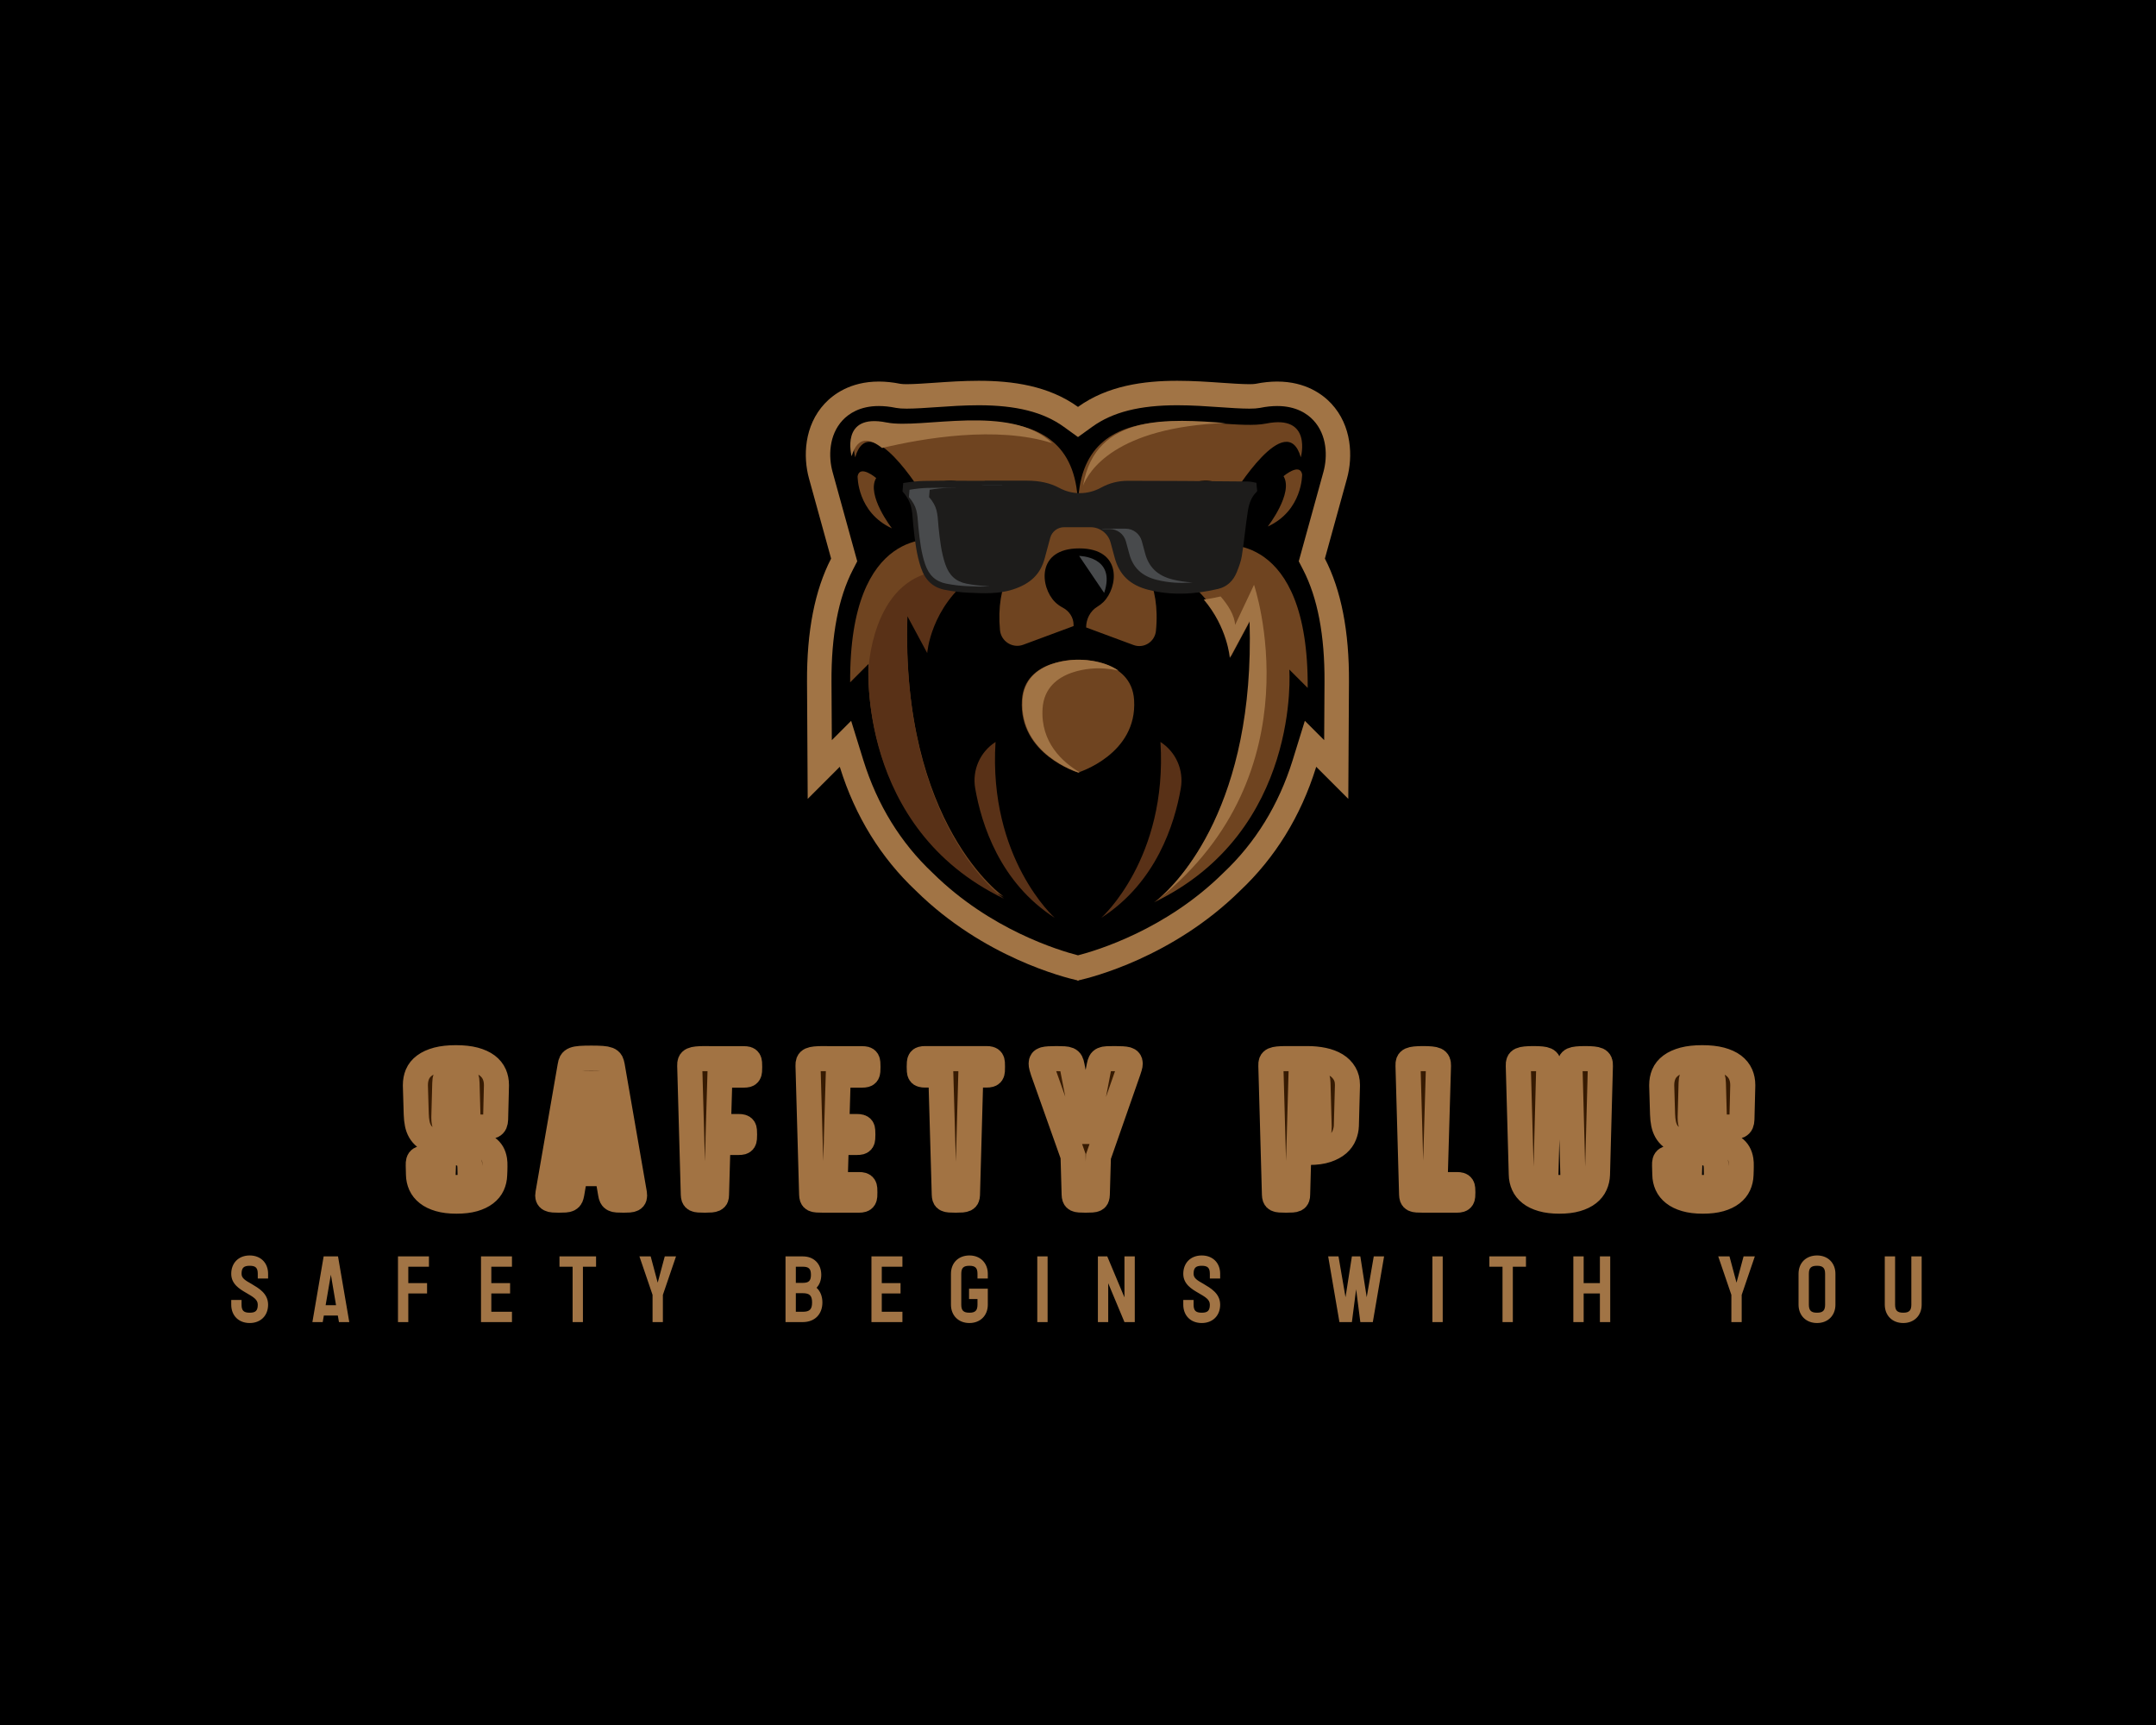 <svg xml:space="preserve" viewBox="0 0 1280 1024" height="1024" width="1280" version="1.1" xmlns:xlink="http://www.w3.org/1999/xlink" xmlns="http://www.w3.org/2000/svg">
<desc>Created with Fabric.js 5.3.0</desc>
<defs>
</defs>
<g id="background-logo" transform="matrix(1 0 0 1 640 512)">
<rect height="1024" width="1280" ry="0" rx="0" y="-512" x="-640" paint-order="stroke" style="stroke: none; stroke-width: 0; stroke-dasharray: none; stroke-linecap: butt; stroke-dashoffset: 0; stroke-linejoin: miter; stroke-miterlimit: 4; fill: rgb(0,0,0); fill-rule: nonzero; opacity: 1;"></rect>
</g>
<g id="logo-logo" transform="matrix(1.921 0 0 1.921 640 404.089)">
<g paint-order="stroke" style="">
		<g transform="matrix(0.074 0 0 -0.074 -46.674 11.524)">
<path stroke-linecap="round" d="M 3306.24 3746.86 C 3306.24 3746.86 2937.39 3812.17 2941.22 3151.31 L 3018.07 3228.16 C 3018.07 3228.16 2968.12 2551.93 3582.88 2256.08 C 3582.88 2256.08 3152.55 2551.93 3179.44 3435.64 L 3262.04 3281.95 C 3262.04 3281.95 3275.5 3474.06 3456.08 3604.69 C 3456.08 3604.69 3321.04 3595.73 3306.24 3746.86" transform="translate(-3262.035, -3002.359)" paint-order="stroke" style="stroke: none; stroke-width: 1; stroke-dasharray: none; stroke-linecap: butt; stroke-dashoffset: 0; stroke-linejoin: miter; stroke-miterlimit: 4; fill: rgb(111,68,32); fill-rule: nonzero; opacity: 1;"></path>
</g>
		<g transform="matrix(0.074 0 0 -0.074 47.25 13.253)">
<path stroke-linecap="round" d="M 4441.13 3724 C 4441.13 3724 4809.98 3789.32 4806.14 3128.46 L 4729.3 3205.3 C 4729.3 3205.3 4779.24 2529.06 4164.49 2233.21 C 4164.49 2233.21 4594.82 2529.06 4567.92 3412.78 L 4485.33 3259.09 C 4485.33 3259.09 4471.87 3451.2 4291.28 3581.84 C 4291.28 3581.84 4426.33 3572.88 4441.13 3724" transform="translate(-4485.33, -2979.495)" paint-order="stroke" style="stroke: none; stroke-width: 1; stroke-dasharray: none; stroke-linecap: butt; stroke-dashoffset: 0; stroke-linejoin: miter; stroke-miterlimit: 4; fill: rgb(111,68,32); fill-rule: nonzero; opacity: 1;"></path>
</g>
		<g transform="matrix(0.074 0 0 -0.074 0 10.948)">
<path stroke-linecap="round" d="M 4106.93 3082.53 C 4096.09 3257.71 3872.6 3250.9 3872.6 3250.9 C 3872.6 3250.9 3649.1 3257.71 3638.26 3082.53 C 3624.19 2855.32 3872.6 2779.82 3872.6 2779.82 C 3872.6 2779.82 4121 2855.32 4106.93 3082.53" transform="translate(-3872.595, -3015.378)" paint-order="stroke" style="stroke: none; stroke-width: 1; stroke-dasharray: none; stroke-linecap: butt; stroke-dashoffset: 0; stroke-linejoin: miter; stroke-miterlimit: 4; fill: rgb(111,68,32); fill-rule: nonzero; opacity: 1;"></path>
</g>
		<g transform="matrix(0.074 0 0 -0.074 -2.305 10.948)">
<path stroke-linecap="round" d="M 3721.79 3046.65 C 3732.63 3221.83 3956.12 3215.02 3956.12 3215.02 C 3956.12 3215.02 3994.17 3216.15 4039.61 3205.22 C 3970.27 3253.83 3872.6 3250.9 3872.6 3250.9 C 3872.6 3250.9 3649.1 3257.71 3638.26 3082.53 C 3624.2 2855.32 3872.6 2779.82 3872.6 2779.82 C 3872.6 2779.82 3873.96 2780.24 3876.28 2781.03 C 3805 2823.47 3713.08 2905.95 3721.79 3046.65" transform="translate(-3838.647, -3015.378)" paint-order="stroke" style="stroke: none; stroke-width: 1; stroke-dasharray: none; stroke-linecap: butt; stroke-dashoffset: 0; stroke-linejoin: miter; stroke-miterlimit: 4; fill: rgb(161,116,69); fill-rule: nonzero; opacity: 1;"></path>
</g>
		<g transform="matrix(0.074 0 0 -0.074 0 -65.689)">
<path stroke-linecap="round" d="M 4657.92 4195.61 C 4462.93 4156.19 3872.6 4363.63 3872.6 3840.89 C 3872.6 4363.63 3282.26 4156.19 3087.27 4195.61 C 2892.28 4235.02 2942.06 4054.55 2942.06 4054.55 C 3002.22 4264.06 3224.18 3898.97 3224.18 3898.97 C 3224.18 3898.97 3309.23 4029.66 3483.48 3898.97 C 3657.72 3768.29 3872.6 3828.44 3872.6 3828.44 C 3872.6 3828.44 4087.46 3768.29 4261.71 3898.97 C 4435.96 4029.66 4521.01 3898.97 4521.01 3898.97 C 4521.01 3898.97 4742.97 4264.06 4803.13 4054.55 C 4803.13 4054.55 4852.91 4235.02 4657.92 4195.61" transform="translate(-3872.595, -4009.452)" paint-order="stroke" style="stroke: none; stroke-width: 1; stroke-dasharray: none; stroke-linecap: butt; stroke-dashoffset: 0; stroke-linejoin: miter; stroke-miterlimit: 4; fill: rgb(111,68,32); fill-rule: nonzero; opacity: 1;"></path>
</g>
		<g transform="matrix(0.074 0 0 -0.074 0 -30.54)">
<path stroke-linecap="round" d="M 3872.6 3819.48 C 3872.6 3819.48 3509.89 3739.53 3546.77 3350.11 C 3551.25 3302.79 3599.31 3272.42 3643.88 3288.95 L 3854.09 3366.92 L 3854.09 3372.09 C 3854.09 3402.67 3836.14 3429.66 3809.06 3443.87 C 3797.46 3449.96 3786.51 3457.68 3776.97 3467.09 C 3714.54 3528.71 3696.6 3691.33 3877.72 3691.33 C 4058.84 3691.33 4040.9 3528.71 3978.46 3467.09 C 3970.93 3459.66 3962.52 3453.29 3953.6 3447.95 C 3923.57 3429.95 3906.56 3396.2 3906.56 3361.19 L 3906.56 3361.18 L 4104.5 3287.77 C 4147.46 3271.83 4193.52 3301.12 4198.09 3346.73 C 4237.41 3739.07 3872.6 3819.48 3872.6 3819.48" transform="translate(-3872.596, -3551.432)" paint-order="stroke" style="stroke: none; stroke-width: 1; stroke-dasharray: none; stroke-linecap: butt; stroke-dashoffset: 0; stroke-linejoin: miter; stroke-miterlimit: 4; fill: rgb(111,68,32); fill-rule: nonzero; opacity: 1;"></path>
</g>
		<g transform="matrix(0.074 0 0 -0.074 0 0)">
<path stroke-linecap="round" d="M 4287.42 4408.09 C 4146.86 4408.09 3995.77 4387.77 3872.6 4299.03 C 3749.43 4387.76 3598.32 4408.09 3457.77 4408.09 C 3392.68 4408.09 3329.86 4403.73 3273.12 4399.79 C 3235.84 4397.19 3188.42 4393.9 3157.24 4393.9 C 3146.01 4393.9 3136.89 4394.33 3131.11 4395.37 C 3098.38 4401.98 3068.32 4404.86 3040.83 4404.86 C 2921.09 4404.87 2849.71 4350.34 2814.82 4312.94 C 2728.34 4220.21 2724.15 4090.67 2749.07 4000.35 L 2841.48 3665.62 C 2773.55 3534.18 2739.66 3361.94 2740.89 3150.13 L 2743.72 2662.16 L 2877.68 2796.12 C 2878.08 2794.85 2878.48 2793.57 2878.87 2792.3 C 2942.3 2589.22 3049.74 2415.81 3195.53 2278.65 C 3477.48 2000.48 3817.61 1916.08 3869.14 1904.56 L 3869.14 1903.07 C 3869.14 1903.07 3870.44 1903.33 3872.6 1903.79 C 3874.75 1903.33 3876.05 1903.07 3876.05 1903.07 L 3876.05 1904.56 C 3927.59 1916.08 4267.71 2000.48 4549.66 2278.65 C 4695.45 2415.81 4802.88 2589.22 4866.32 2792.3 C 4866.71 2793.57 4867.11 2794.85 4867.5 2796.12 L 5001.47 2662.16 L 5004.3 3150.13 C 5005.53 3361.94 4971.63 3534.18 4903.71 3665.62 L 4996.13 4000.35 C 5021.04 4090.67 5016.85 4220.21 4930.38 4312.94 C 4895.49 4350.34 4824.09 4404.86 4704.36 4404.86 C 4676.86 4404.86 4646.82 4401.98 4614.09 4395.37 C 4608.3 4394.33 4599.17 4393.9 4587.95 4393.9 C 4556.77 4393.9 4509.36 4397.19 4472.06 4399.79 C 4415.35 4403.73 4352.49 4408.09 4287.42 4408.09 Z M 3457.77 4305.91 C 3615.01 4305.91 3727.84 4277.38 3812.87 4216.12 L 3872.6 4173.09 L 3932.32 4216.12 C 4017.36 4277.38 4130.19 4305.91 4287.42 4305.91 C 4349.12 4305.91 4410.67 4301.63 4464.97 4297.85 C 4504.24 4295.12 4553.1 4291.72 4587.95 4291.72 C 4606.68 4291.72 4620.31 4292.67 4632.15 4294.8 L 4633.25 4294.99 L 4634.34 4295.21 C 4658.84 4300.17 4682.4 4302.68 4704.36 4302.68 C 4783.59 4302.68 4830.37 4270.36 4855.65 4243.25 C 4913.39 4181.33 4915.19 4091.21 4897.63 4027.55 L 4805.21 3692.82 L 4794.56 3654.25 L 4812.93 3618.71 C 4873.24 3502.02 4903.25 3344.57 4902.12 3150.72 L 4900.71 2907.41 L 4819.96 2988.16 L 4769.89 2826.31 L 4769.31 2824.44 L 4768.79 2822.77 C 4710.78 2637.02 4613.49 2479 4479.64 2353.08 L 4478.76 2352.25 L 4477.89 2351.4 C 4239.61 2116.3 3953.3 2029.59 3872.6 2008.84 C 3791.89 2029.59 3505.58 2116.3 3267.29 2351.4 L 3266.43 2352.25 L 3265.55 2353.08 C 3131.7 2479 3034.42 2637.02 2976.48 2822.49 L 2975.8 2824.71 L 2975.29 2826.35 L 2925.17 2988.1 L 2844.48 2907.41 L 2843.07 3150.72 C 2841.94 3344.57 2871.95 3502.02 2932.26 3618.71 L 2950.63 3654.25 L 2939.98 3692.82 L 2847.57 4027.53 C 2830 4091.21 2831.8 4181.33 2889.54 4243.25 C 2914.83 4270.36 2961.61 4302.69 3040.83 4302.68 C 3062.8 4302.68 3086.36 4300.17 3110.86 4295.21 L 3111.95 4294.99 L 3113.05 4294.8 C 3124.89 4292.67 3138.52 4291.72 3157.24 4291.72 C 3192.07 4291.72 3240.95 4295.12 3280.21 4297.85 C 3334.54 4301.63 3396.1 4305.91 3457.77 4305.91" transform="translate(-3872.597, -3155.58)" paint-order="stroke" style="stroke: none; stroke-width: 1; stroke-dasharray: none; stroke-linecap: butt; stroke-dashoffset: 0; stroke-linejoin: miter; stroke-miterlimit: 4; fill: rgb(161,116,69); fill-rule: nonzero; opacity: 1;"></path>
</g>
		<g transform="matrix(0.074 0 0 -0.074 -26.506 -44.369)">
<path stroke-linecap="round" d="M 3637.68 3734.83 C 3637.68 3705.94 3586.11 3682.52 3522.48 3682.52 C 3458.86 3682.52 3407.28 3705.94 3407.28 3734.83 C 3407.28 3763.71 3458.86 3787.13 3522.48 3787.13 C 3586.11 3787.13 3637.68 3763.71 3637.68 3734.83" transform="translate(-3522.48, -3734.825)" paint-order="stroke" style="stroke: none; stroke-width: 1; stroke-dasharray: none; stroke-linecap: butt; stroke-dashoffset: 0; stroke-linejoin: miter; stroke-miterlimit: 4; fill: rgb(255,255,255); fill-rule: nonzero; opacity: 1;"></path>
</g>
		<g transform="matrix(0.074 0 0 -0.074 31.692 -45.522)">
<path stroke-linecap="round" d="M 4394.89 3748.63 C 4394.89 3719.75 4343.31 3696.33 4279.69 3696.33 C 4216.07 3696.33 4164.49 3719.75 4164.49 3748.63 C 4164.49 3777.52 4216.07 3800.94 4279.69 3800.94 C 4343.31 3800.94 4394.89 3777.52 4394.89 3748.63" transform="translate(-4279.69, -3748.635)" paint-order="stroke" style="stroke: none; stroke-width: 1; stroke-dasharray: none; stroke-linecap: butt; stroke-dashoffset: 0; stroke-linejoin: miter; stroke-miterlimit: 4; fill: rgb(255,255,255); fill-rule: nonzero; opacity: 1;"></path>
</g>
		<g transform="matrix(0.074 0 0 -0.074 -43.793 16.71)">
<path stroke-linecap="round" d="M 3582.88 2256.08 C 3582.88 2256.08 3152.55 2551.93 3179.45 3435.64 L 3262.04 3281.95 C 3262.04 3281.95 3275.5 3474.06 3456.09 3604.69 C 3456.09 3604.69 3416.36 3602.12 3377.64 3623.82 C 3041.08 3653.41 3018.07 3228.16 3018.07 3228.16 L 3022.83 3232.91 L 3018.07 3228.16 C 3018.07 3228.16 2968.12 2551.93 3582.88 2256.08" transform="translate(-3299.987, -2940.688)" paint-order="stroke" style="stroke: none; stroke-width: 1; stroke-dasharray: none; stroke-linecap: butt; stroke-dashoffset: 0; stroke-linejoin: miter; stroke-miterlimit: 4; fill: rgb(89,49,23); fill-rule: nonzero; opacity: 1;"></path>
</g>
		<g transform="matrix(0.074 0 0 -0.074 0.576 -44.369)">
<path stroke-linecap="round" d="M 4614.65 3930.28 C 4613.13 3939.77 4612.5 3948.62 4611.95 3956.4 C 4611.86 3957.52 4611.78 3958.62 4611.7 3959.74 C 4598.99 3962.7 4585.75 3965.08 4573.76 3965.21 C 4378.13 3967.25 4219.59 3968.03 4075.77 3968.17 C 4034.9 3968.16 3998.22 3958.94 3963.53 3939.91 C 3907.64 3909.25 3843.48 3908.76 3788.15 3938.55 C 3750.38 3958.9 3707.51 3968.47 3653.1 3968.76 C 3600.19 3969.03 3546.29 3968.97 3494.16 3968.91 C 3488.49 3968.9 3482.8 3968.89 3477.12 3968.89 L 3477.08 3968.13 L 3425.8 3968.13 C 3405.68 3968.13 3385.56 3968.24 3365.44 3968.35 C 3318.31 3968.61 3269.59 3968.87 3222 3967.63 C 3196.61 3966.96 3168.59 3964.06 3136.64 3958.78 C 3135.51 3946.98 3134.52 3935.34 3133.67 3924.03 C 3133.68 3924.02 3133.69 3924 3133.69 3923.98 C 3151.94 3903.03 3163.49 3882.51 3168.95 3861.17 C 3174.15 3840.91 3175.64 3820.5 3176.95 3802.41 C 3177.43 3795.94 3177.88 3789.45 3178.54 3783.01 C 3185.16 3718.29 3192.2 3659.59 3210.67 3605.38 C 3228.73 3552.34 3260.64 3522.76 3310.99 3512.75 C 3342.73 3506.43 3375.56 3502.44 3408.5 3500.88 C 3470.42 3497.97 3534.49 3494.96 3593.9 3514.09 C 3669.13 3538.33 3710.39 3579.1 3727.78 3645.64 C 3735.19 3674.04 3742.99 3702.45 3750.49 3729.74 C 3750.53 3729.89 3750.57 3730.04 3750.61 3730.19 C 3757.76 3756.25 3781.37 3774.36 3808.39 3774.36 L 3919.12 3774.36 C 3958.01 3774.36 3992.07 3748.41 4002.51 3710.94 C 4002.57 3710.72 4002.64 3710.5 4002.69 3710.28 C 4008.13 3690.79 4013.77 3670.53 4019 3650.1 C 4037.96 3575.95 4083.66 3531.89 4162.83 3512.32 C 4251.84 3490.32 4346.67 3491.78 4451.96 3516.77 C 4488.52 3525.45 4514.88 3549.45 4530.21 3587.85 C 4538.89 3609.59 4547.36 3632.59 4550.79 3654.19 C 4555.82 3686.07 4559.88 3719.01 4563.75 3750.62 C 4567.46 3780.76 4571.26 3811.7 4575.95 3842.09 C 4581.21 3876.08 4592.64 3901.93 4609.9 3919.08 C 4615.54 3924.7 4615.42 3925.45 4614.65 3930.28" transform="translate(-3874.351, -3732.908)" paint-order="stroke" style="stroke: none; stroke-width: 1; stroke-dasharray: none; stroke-linecap: butt; stroke-dashoffset: 0; stroke-linejoin: miter; stroke-miterlimit: 4; fill: rgb(29,28,27); fill-rule: nonzero; opacity: 1;"></path>
</g>
		<g transform="matrix(0.074 0 0 -0.074 21.32 -38.607)">
<path stroke-linecap="round" d="M 4254.37 3561.51 C 4190.18 3577.37 4153.14 3613.09 4137.77 3673.2 C 4133.54 3689.77 4128.96 3706.19 4124.55 3721.99 C 4124.51 3722.17 4124.45 3722.36 4124.4 3722.53 C 4115.94 3752.91 4088.32 3773.94 4056.79 3773.94 L 3967.03 3773.94 C 3963.06 3773.94 3959.22 3773.31 3955.49 3772.38 L 3990.51 3772.38 C 4022.04 3772.38 4049.65 3751.35 4058.11 3720.98 C 4058.17 3720.8 4058.21 3720.62 4058.27 3720.44 C 4062.67 3704.64 4067.24 3688.21 4071.48 3671.65 C 4086.85 3611.53 4123.89 3575.82 4188.08 3559.95 C 4235.28 3548.29 4284.55 3544.92 4336.85 3549.54 C 4308.58 3550.92 4281.15 3554.89 4254.37 3561.51" transform="translate(-4146.17, -3660.742)" paint-order="stroke" style="stroke: none; stroke-width: 1; stroke-dasharray: none; stroke-linecap: butt; stroke-dashoffset: 0; stroke-linejoin: miter; stroke-miterlimit: 4; fill: rgb(72,74,76); fill-rule: nonzero; opacity: 1;"></path>
</g>
		<g transform="matrix(0.074 0 0 -0.074 -25.93 -60.503)">
<path stroke-linecap="round" d="M 3521.02 3938.78 L 3566.08 3938.78 L 3566.12 3939.45 C 3571.11 3939.45 3576.1 3939.46 3581.09 3939.46 C 3581.68 3939.47 3582.29 3939.47 3582.88 3939.47 C 3553.99 3939.5 3525.15 3939.5 3496.87 3939.46 C 3491.88 3939.46 3486.89 3939.45 3481.9 3939.45 L 3481.87 3938.92 C 3494.92 3938.86 3507.97 3938.78 3521.02 3938.78" transform="translate(-3532.375, -3939.136)" paint-order="stroke" style="stroke: none; stroke-width: 1; stroke-dasharray: none; stroke-linecap: butt; stroke-dashoffset: 0; stroke-linejoin: miter; stroke-miterlimit: 4; fill: rgb(72,74,76); fill-rule: nonzero; opacity: 1;"></path>
</g>
		<g transform="matrix(0.074 0 0 -0.074 -39.759 -44.369)">
<path stroke-linecap="round" d="M 3505.81 3528.13 C 3476.85 3529.5 3448.01 3533.01 3420.11 3538.56 C 3375.85 3547.36 3347.82 3573.36 3331.94 3619.98 C 3315.71 3667.62 3309.52 3719.21 3303.71 3776.09 C 3303.13 3781.74 3302.72 3787.45 3302.3 3793.14 C 3301.15 3809.04 3299.84 3826.97 3295.28 3844.78 C 3290.47 3863.53 3280.32 3881.57 3264.28 3899.98 C 3264.28 3900 3264.28 3900.01 3264.27 3900.03 C 3265.01 3909.96 3265.88 3920.2 3266.87 3930.56 C 3294.96 3935.21 3319.58 3937.76 3341.89 3938.34 C 3357.64 3938.75 3373.56 3938.84 3389.45 3938.95 C 3387.55 3938.96 3385.65 3938.96 3383.74 3938.97 C 3342.32 3939.21 3299.51 3939.44 3257.67 3938.34 C 3235.36 3937.76 3210.74 3935.21 3182.66 3930.56 C 3181.66 3920.2 3180.79 3909.96 3180.05 3900.03 C 3180.06 3900.01 3180.06 3900 3180.07 3899.98 C 3196.11 3881.57 3206.25 3863.53 3211.06 3844.78 C 3215.62 3826.97 3216.93 3809.04 3218.09 3793.14 C 3218.5 3787.45 3218.91 3781.74 3219.49 3776.09 C 3225.3 3719.21 3231.49 3667.62 3247.72 3619.98 C 3263.6 3573.36 3291.63 3547.36 3335.89 3538.56 C 3363.79 3533.01 3392.64 3529.5 3421.59 3528.13 C 3453.46 3526.63 3485.97 3525.22 3517.93 3527.58 C 3513.89 3527.77 3509.83 3527.95 3505.81 3528.13" transform="translate(-3348.99, -3732.745)" paint-order="stroke" style="stroke: none; stroke-width: 1; stroke-dasharray: none; stroke-linecap: butt; stroke-dashoffset: 0; stroke-linejoin: miter; stroke-miterlimit: 4; fill: rgb(72,74,76); fill-rule: nonzero; opacity: 1;"></path>
</g>
		<g transform="matrix(0.074 0 0 -0.074 -39.183 -74.909)">
<path stroke-linecap="round" d="M 3069.03 4088.97 C 3239.6 4129.58 3548.02 4182.82 3779.39 4109.24 C 3605.1 4276.17 3234.11 4165.93 3087.27 4195.61 C 2892.28 4235.02 2942.06 4054.55 2942.06 4054.55 C 2966.39 4139.27 3017.17 4130.02 3069.03 4088.97" transform="translate(-3357.881, -4129.402)" paint-order="stroke" style="stroke: none; stroke-width: 1; stroke-dasharray: none; stroke-linecap: butt; stroke-dashoffset: 0; stroke-linejoin: miter; stroke-miterlimit: 4; fill: rgb(161,116,69); fill-rule: nonzero; opacity: 1;"></path>
</g>
		<g transform="matrix(0.074 0 0 -0.074 4.61 -32.845)">
<path stroke-linecap="round" d="M 3874.35 3661.63 C 3874.35 3661.63 4030.67 3660.61 3978.8 3507.12 L 3874.35 3661.63" transform="translate(-3931.848, -3584.375)" paint-order="stroke" style="stroke: none; stroke-width: 1; stroke-dasharray: none; stroke-linecap: butt; stroke-dashoffset: 0; stroke-linejoin: miter; stroke-miterlimit: 4; fill: rgb(72,74,76); fill-rule: nonzero; opacity: 1;"></path>
</g>
		<g transform="matrix(0.074 0 0 -0.074 -19.592 46.098)">
<path stroke-linecap="round" d="M 3447.33 2731.78 C 3473.36 2581.9 3550.56 2337.75 3779.39 2190.92 C 3779.39 2190.92 3501.89 2437.86 3532.31 2925.21 L 3532.31 2925.21 C 3467.61 2883.7 3434.18 2807.52 3447.33 2731.78" transform="translate(-3611.946, -2558.065)" paint-order="stroke" style="stroke: none; stroke-width: 1; stroke-dasharray: none; stroke-linecap: butt; stroke-dashoffset: 0; stroke-linejoin: miter; stroke-miterlimit: 4; fill: rgb(89,49,23); fill-rule: nonzero; opacity: 1;"></path>
</g>
		<g transform="matrix(0.074 0 0 -0.074 19.592 46.098)">
<path stroke-linecap="round" d="M 4288.19 2731.78 C 4262.15 2581.9 4184.96 2337.75 3956.12 2190.92 C 3956.12 2190.92 4233.63 2437.86 4203.21 2925.21 L 4203.21 2925.21 C 4267.9 2883.7 4301.34 2807.52 4288.19 2731.78" transform="translate(-4123.569, -2558.065)" paint-order="stroke" style="stroke: none; stroke-width: 1; stroke-dasharray: none; stroke-linecap: butt; stroke-dashoffset: 0; stroke-linejoin: miter; stroke-miterlimit: 4; fill: rgb(89,49,23); fill-rule: nonzero; opacity: 1;"></path>
</g>
		<g transform="matrix(0.074 0 0 -0.074 -62.808 -55.894)">
<path stroke-linecap="round" d="M 2979.54 3981.18 C 2979.54 3981.18 2976.98 3830.31 3122.98 3763.22 C 3122.98 3763.22 3014.47 3902.91 3057.19 3973.43 C 3057.19 3973.43 2989.31 4031.07 2979.54 3981.18" transform="translate(-3051.259, -3882.364)" paint-order="stroke" style="stroke: none; stroke-width: 1; stroke-dasharray: none; stroke-linecap: butt; stroke-dashoffset: 0; stroke-linejoin: miter; stroke-miterlimit: 4; fill: rgb(111,68,32); fill-rule: nonzero; opacity: 1;"></path>
</g>
		<g transform="matrix(0.074 0 0 -0.074 63.961 -56.47)">
<path stroke-linecap="round" d="M 4771.58 3989.12 C 4771.58 3989.12 4774.13 3838.26 4628.13 3771.17 C 4628.13 3771.17 4736.64 3910.86 4693.93 3981.38 C 4693.93 3981.38 4761.81 4039.02 4771.58 3989.12" transform="translate(-4699.856, -3890.312)" paint-order="stroke" style="stroke: none; stroke-width: 1; stroke-dasharray: none; stroke-linecap: butt; stroke-dashoffset: 0; stroke-linejoin: miter; stroke-miterlimit: 4; fill: rgb(111,68,32); fill-rule: nonzero; opacity: 1;"></path>
</g>
		<g transform="matrix(0.074 0 0 -0.074 23.625 -70.299)">
<path stroke-linecap="round" d="M 3879.89 3933.92 C 3902.69 3992.1 4011.61 4177.87 4475.96 4195.48 C 4246.79 4211.26 3931.38 4239.78 3879.89 3933.92" transform="translate(-4177.925, -4069.101)" paint-order="stroke" style="stroke: none; stroke-width: 1; stroke-dasharray: none; stroke-linecap: butt; stroke-dashoffset: 0; stroke-linejoin: miter; stroke-miterlimit: 4; fill: rgb(161,116,69); fill-rule: nonzero; opacity: 1;"></path>
</g>
		<g transform="matrix(0.074 0 0 -0.074 41.488 19.015)">
<path stroke-linecap="round" d="M 4586.54 3564.34 L 4507.48 3396.67 C 4505.53 3437.72 4477.05 3481.05 4447.06 3515.73 C 4423.12 3510.2 4399.67 3505.82 4376.75 3502.74 C 4476.34 3385.33 4485.33 3259.09 4485.33 3259.09 L 4567.92 3412.78 C 4591.26 2645.92 4270.36 2321.8 4185.07 2249.47 C 4853.03 2781.74 4586.54 3564.34 4586.54 3564.34" transform="translate(-4412.049, -2906.905)" paint-order="stroke" style="stroke: none; stroke-width: 1; stroke-dasharray: none; stroke-linecap: butt; stroke-dashoffset: 0; stroke-linejoin: miter; stroke-miterlimit: 4; fill: rgb(161,116,69); fill-rule: nonzero; opacity: 1;"></path>
</g>
</g>
</g>
<g id="text-logo" transform="matrix(1.921 0 0 1.921 640.644 670.455)">
<g paint-order="stroke" style="">
		<g id="text-logo-path-0" transform="matrix(1 0 0 1 0 0)">
<path stroke-linecap="round" d="M 3.11 -26.55 L 2.85 -35.32 Q 2.85 -35.45 2.85 -35.58 L 2.85 -35.58 Q 2.85 -37.37 3.47 -38.87 L 3.47 -38.87 Q 4.14 -40.47 5.68 -41.61 Q 7.22 -42.75 9.61 -43.39 Q 12.01 -44.02 15.37 -44.02 L 15.37 -44.02 Q 18.74 -44.02 21.13 -43.39 Q 23.52 -42.75 25.04 -41.61 Q 26.55 -40.47 27.25 -38.87 L 27.25 -38.87 Q 27.9 -37.37 27.9 -35.58 L 27.9 -35.58 Q 27.9 -35.45 27.9 -35.32 L 27.9 -35.32 L 27.64 -24.97 Q 27.61 -24.2 27.41 -23.72 Q 27.2 -23.24 26.71 -22.99 Q 26.22 -22.75 25.4 -22.67 Q 24.58 -22.59 23.39 -22.59 L 23.39 -22.59 Q 22.18 -22.59 21.36 -22.67 Q 20.55 -22.75 20.06 -22.99 Q 19.56 -23.24 19.36 -23.72 Q 19.15 -24.2 19.12 -24.97 L 19.12 -24.97 L 18.81 -36.13 Q 18.79 -37.27 18.56 -37.94 Q 18.32 -38.61 17.9 -38.97 Q 17.47 -39.34 16.83 -39.45 Q 16.2 -39.57 15.37 -39.57 L 15.37 -39.57 Q 14.54 -39.57 13.91 -39.45 Q 13.28 -39.34 12.85 -38.97 Q 12.42 -38.61 12.19 -37.94 Q 11.96 -37.27 11.93 -36.13 L 11.93 -36.13 L 11.65 -25.8 Q 11.65 -25.62 11.65 -25.44 L 11.65 -25.44 Q 11.65 -24.64 11.75 -24.07 L 11.75 -24.07 Q 11.85 -23.34 12.18 -22.77 Q 12.5 -22.2 13.04 -21.76 Q 13.59 -21.32 14.44 -20.96 L 14.44 -20.96 L 22.83 -17.44 Q 24.2 -16.87 25.12 -16.21 Q 26.03 -15.55 26.58 -14.62 Q 27.12 -13.69 27.33 -12.4 L 27.33 -12.4 Q 27.46 -11.54 27.43 -10.46 L 27.43 -10.46 Q 27.43 -9.89 27.41 -9.24 L 27.41 -9.24 L 27.35 -7.79 Q 27.3 -6.11 26.63 -4.63 Q 25.96 -3.16 24.53 -2.06 Q 23.11 -0.96 20.9 -0.32 Q 18.68 0.31 15.55 0.31 L 15.55 0.31 Q 12.42 0.31 10.21 -0.34 Q 8 -0.98 6.59 -2.1 Q 5.18 -3.21 4.5 -4.71 Q 3.83 -6.21 3.8 -7.89 L 3.8 -7.89 L 3.73 -10.74 Q 3.7 -11.52 3.83 -11.99 Q 3.96 -12.47 4.36 -12.72 Q 4.76 -12.97 5.49 -13.04 Q 6.21 -13.12 7.4 -13.12 L 7.4 -13.12 Q 8.59 -13.12 9.39 -13.04 Q 10.2 -12.97 10.68 -12.72 Q 11.15 -12.47 11.35 -11.99 Q 11.54 -11.52 11.52 -10.74 L 11.52 -10.74 L 11.41 -7.66 Q 11.41 -7.45 11.41 -7.27 L 11.41 -7.27 Q 11.44 -6.44 11.59 -5.85 L 11.59 -5.85 Q 11.8 -5.12 12.31 -4.7 Q 12.81 -4.27 13.61 -4.09 Q 14.41 -3.91 15.55 -3.91 L 15.55 -3.91 Q 16.72 -3.91 17.53 -4.09 Q 18.35 -4.27 18.84 -4.7 Q 19.33 -5.12 19.54 -5.85 Q 19.75 -6.57 19.75 -7.66 L 19.75 -7.66 L 19.72 -9.34 Q 19.72 -10.25 19.64 -10.99 Q 19.56 -11.72 19.32 -12.32 Q 19.07 -12.91 18.59 -13.38 Q 18.12 -13.85 17.26 -14.21 L 17.26 -14.21 L 8.28 -18.04 Q 6.81 -18.68 5.82 -19.49 Q 4.84 -20.29 4.26 -21.32 Q 3.67 -22.36 3.42 -23.65 Q 3.16 -24.95 3.11 -26.55 L 3.11 -26.55 Z M 44.36 -0.31 Q 43.94 -0.52 43.81 -0.92 Q 43.68 -1.32 43.81 -2.02 L 43.81 -2.02 L 50.67 -41.54 Q 50.77 -42.26 51.02 -42.73 Q 51.27 -43.19 51.93 -43.45 Q 52.59 -43.71 53.83 -43.8 Q 55.07 -43.89 57.19 -43.89 L 57.19 -43.89 Q 59.29 -43.89 60.53 -43.8 Q 61.77 -43.71 62.43 -43.45 Q 63.09 -43.19 63.33 -42.73 Q 63.56 -42.26 63.69 -41.54 L 63.69 -41.54 L 70.55 -2.02 Q 70.65 -1.32 70.53 -0.92 Q 70.42 -0.52 70.02 -0.31 Q 69.61 -0.1 68.92 -0.05 Q 68.22 0 67.21 0 L 67.21 0 Q 65.97 0 65.23 -0.05 Q 64.49 -0.1 64.08 -0.31 Q 63.66 -0.52 63.47 -0.92 Q 63.27 -1.32 63.17 -2.02 L 63.17 -2.02 L 62.11 -8.2 L 52.25 -8.2 L 51.19 -2.02 Q 51.06 -1.32 50.88 -0.92 Q 50.7 -0.52 50.28 -0.31 Q 49.87 -0.1 49.13 -0.05 Q 48.39 0 47.15 0 L 47.15 0 Q 46.14 0 45.46 -0.05 Q 44.77 -0.1 44.36 -0.31 Z M 57.06 -36.08 L 53.1 -13.12 L 61.26 -13.12 L 57.3 -36.08 L 57.06 -36.08 Z M 88.74 -1.76 L 87.63 -41.59 Q 87.6 -42.26 87.76 -42.67 Q 87.91 -43.09 88.42 -43.32 Q 88.92 -43.55 89.85 -43.64 Q 90.78 -43.74 92.34 -43.74 L 92.34 -43.74 Q 92.78 -43.74 93.18 -43.74 Q 93.58 -43.74 93.94 -43.71 L 93.94 -43.71 L 104.32 -43.71 Q 104.99 -43.71 105.37 -43.61 Q 105.74 -43.5 105.91 -43.22 Q 106.08 -42.93 106.12 -42.44 Q 106.16 -41.95 106.16 -41.17 L 106.16 -41.17 Q 106.16 -40.4 106.12 -39.89 Q 106.08 -39.39 105.91 -39.12 Q 105.74 -38.84 105.37 -38.74 Q 104.99 -38.64 104.32 -38.64 L 104.32 -38.64 L 96.97 -38.64 L 96.5 -22.75 L 102.74 -22.75 Q 103.41 -22.75 103.79 -22.64 Q 104.16 -22.54 104.33 -22.27 Q 104.5 -22 104.54 -21.52 Q 104.58 -21.04 104.58 -20.29 L 104.58 -20.29 Q 104.58 -19.54 104.54 -19.06 Q 104.5 -18.58 104.33 -18.31 Q 104.16 -18.04 103.79 -17.93 Q 103.41 -17.83 102.74 -17.83 L 102.74 -17.83 L 96.37 -17.83 L 95.91 -1.63 Q 95.91 -1.11 95.79 -0.8 Q 95.67 -0.49 95.3 -0.31 Q 94.92 -0.13 94.23 -0.06 Q 93.53 0 92.34 0 L 92.34 0 Q 91.15 0 90.43 -0.05 Q 89.72 -0.1 89.36 -0.28 Q 89 -0.47 88.88 -0.82 Q 88.76 -1.16 88.74 -1.76 L 88.74 -1.76 Z M 125.31 -1.76 L 124.19 -41.59 Q 124.17 -42.26 124.32 -42.67 Q 124.48 -43.09 124.98 -43.32 Q 125.49 -43.55 126.42 -43.64 Q 127.35 -43.74 128.9 -43.74 L 128.9 -43.74 Q 129.34 -43.74 129.74 -43.74 Q 130.15 -43.74 130.51 -43.71 L 130.51 -43.71 L 140.88 -43.71 Q 141.56 -43.71 141.93 -43.61 Q 142.31 -43.5 142.48 -43.22 Q 142.64 -42.93 142.68 -42.44 Q 142.72 -41.95 142.72 -41.17 L 142.72 -41.17 Q 142.72 -40.4 142.68 -39.89 Q 142.64 -39.39 142.48 -39.12 Q 142.31 -38.84 141.93 -38.74 Q 141.56 -38.64 140.88 -38.64 L 140.88 -38.64 L 133.54 -38.64 L 133.07 -22.75 L 139.31 -22.75 Q 139.98 -22.75 140.35 -22.64 Q 140.73 -22.54 140.9 -22.27 Q 141.07 -22 141.1 -21.52 Q 141.14 -21.04 141.14 -20.29 L 141.14 -20.29 Q 141.14 -19.54 141.1 -19.06 Q 141.07 -18.58 140.9 -18.31 Q 140.73 -18.04 140.35 -17.93 Q 139.98 -17.83 139.31 -17.83 L 139.31 -17.83 L 132.94 -17.83 L 132.55 -4.81 L 139.93 -4.81 Q 140.6 -4.81 140.98 -4.7 Q 141.35 -4.58 141.52 -4.31 Q 141.69 -4.04 141.73 -3.57 Q 141.76 -3.11 141.76 -2.41 L 141.76 -2.41 Q 141.76 -1.71 141.73 -1.24 Q 141.69 -0.78 141.52 -0.5 Q 141.35 -0.23 140.98 -0.12 Q 140.6 0 139.93 0 L 139.93 0 L 129.58 0 L 128.9 0 Q 127.71 0 127 -0.05 Q 126.29 -0.1 125.93 -0.28 Q 125.56 -0.47 125.45 -0.82 Q 125.33 -1.16 125.31 -1.76 L 125.31 -1.76 Z M 158.56 -41.2 L 158.56 -41.2 Q 158.56 -41.98 158.6 -42.47 Q 158.64 -42.96 158.81 -43.24 Q 158.97 -43.53 159.35 -43.63 Q 159.72 -43.74 160.4 -43.74 L 160.4 -43.74 L 169.27 -43.74 L 169.87 -43.74 L 179.34 -43.74 Q 180.01 -43.74 180.39 -43.63 Q 180.76 -43.53 180.95 -43.24 Q 181.13 -42.96 181.17 -42.47 Q 181.2 -41.98 181.2 -41.2 L 181.2 -41.2 Q 181.2 -40.42 181.17 -39.92 Q 181.13 -39.41 180.95 -39.14 Q 180.76 -38.87 180.39 -38.77 Q 180.01 -38.66 179.34 -38.66 L 179.34 -38.66 L 174.5 -38.66 L 173.47 -1.63 Q 173.44 -1.11 173.32 -0.8 Q 173.21 -0.49 172.85 -0.31 Q 172.48 -0.13 171.77 -0.06 Q 171.06 0 169.87 0 L 169.87 0 Q 168.68 0 167.98 -0.05 Q 167.28 -0.1 166.91 -0.28 Q 166.53 -0.47 166.43 -0.82 Q 166.32 -1.16 166.3 -1.76 L 166.3 -1.76 L 165.24 -38.66 L 160.4 -38.66 Q 159.72 -38.66 159.35 -38.77 Q 158.97 -38.87 158.81 -39.14 Q 158.64 -39.41 158.6 -39.92 Q 158.56 -40.42 158.56 -41.2 Z M 196.24 -42.23 L 196.24 -42.23 Q 196.24 -42.73 196.45 -43.02 Q 196.65 -43.32 197.2 -43.48 Q 197.74 -43.63 198.67 -43.68 Q 199.6 -43.74 201.03 -43.74 L 201.03 -43.74 Q 202.45 -43.74 203.32 -43.68 Q 204.18 -43.63 204.69 -43.41 Q 205.19 -43.19 205.43 -42.74 Q 205.66 -42.29 205.81 -41.46 L 205.81 -41.46 L 209.72 -21.22 L 210.29 -21.22 L 214.17 -41.46 Q 214.33 -42.29 214.56 -42.75 Q 214.79 -43.22 215.29 -43.44 Q 215.78 -43.66 216.65 -43.7 Q 217.51 -43.74 218.96 -43.74 L 218.96 -43.74 Q 220.38 -43.74 221.32 -43.68 Q 222.25 -43.63 222.79 -43.48 Q 223.33 -43.32 223.55 -43.02 Q 223.77 -42.73 223.77 -42.23 L 223.77 -42.23 Q 223.77 -41.72 223.59 -41.16 Q 223.41 -40.6 223.18 -39.88 L 223.18 -39.88 L 213.94 -13.46 L 213.6 -1.76 Q 213.58 -1.16 213.46 -0.82 Q 213.35 -0.47 212.98 -0.28 Q 212.62 -0.1 211.91 -0.05 Q 211.2 0 210.01 0 L 210.01 0 Q 208.82 0 208.12 -0.05 Q 207.42 -0.1 207.06 -0.28 Q 206.69 -0.47 206.58 -0.82 Q 206.46 -1.16 206.44 -1.76 L 206.44 -1.76 L 206.1 -13.64 L 196.78 -39.88 Q 196.55 -40.58 196.4 -41.15 Q 196.24 -41.72 196.24 -42.23 Z M 268.34 -1.76 L 267.23 -41.59 Q 267.2 -42.26 267.35 -42.67 Q 267.51 -43.09 268.01 -43.32 Q 268.52 -43.55 269.45 -43.64 Q 270.38 -43.74 271.94 -43.74 L 271.94 -43.74 L 272.58 -43.74 L 278.48 -43.74 Q 281.15 -43.74 283.44 -43.26 Q 285.73 -42.78 287.41 -41.76 Q 289.09 -40.73 290.02 -39.13 L 290.02 -39.13 Q 290.9 -37.65 290.9 -35.64 L 290.9 -35.64 Q 290.9 -35.48 290.9 -35.3 L 290.9 -35.3 L 290.57 -23.01 Q 290.52 -21.53 289.93 -20.06 Q 289.35 -18.58 288.02 -17.4 Q 286.69 -16.23 284.5 -15.49 Q 282.31 -14.75 279.08 -14.75 L 279.08 -14.75 L 275.87 -14.75 L 275.51 -1.76 Q 275.51 -1.16 275.39 -0.82 Q 275.27 -0.47 274.9 -0.28 Q 274.52 -0.1 273.82 -0.05 Q 273.13 0 271.94 0 L 271.94 0 Q 270.75 0 270.03 -0.05 Q 269.32 -0.1 268.96 -0.28 Q 268.6 -0.47 268.48 -0.82 Q 268.36 -1.16 268.34 -1.76 L 268.34 -1.76 Z M 276.57 -39.26 L 276 -18.97 L 277.94 -18.97 Q 279.18 -18.97 280.01 -19.16 Q 280.84 -19.36 281.32 -19.8 Q 281.8 -20.24 282 -20.96 L 282 -20.96 Q 282.18 -21.61 282.16 -22.54 L 282.16 -22.54 Q 282.16 -22.67 282.16 -22.8 L 282.16 -22.8 L 281.8 -36.13 Q 281.77 -37.14 281.59 -37.74 Q 281.41 -38.35 280.94 -38.69 Q 280.48 -39.03 279.69 -39.14 Q 278.9 -39.26 277.65 -39.26 L 277.65 -39.26 L 276.57 -39.26 Z M 310.73 -1.76 L 309.62 -41.59 Q 309.59 -42.26 309.74 -42.67 Q 309.9 -43.09 310.4 -43.32 Q 310.91 -43.55 311.84 -43.64 Q 312.77 -43.74 314.33 -43.74 L 314.33 -43.74 Q 315.85 -43.74 316.78 -43.64 Q 317.72 -43.55 318.22 -43.32 Q 318.72 -43.09 318.89 -42.67 Q 319.06 -42.26 319.04 -41.59 L 319.04 -41.59 L 317.97 -4.81 L 324.73 -4.81 Q 325.4 -4.81 325.78 -4.7 Q 326.15 -4.58 326.32 -4.31 Q 326.49 -4.04 326.53 -3.57 Q 326.57 -3.11 326.57 -2.41 L 326.57 -2.41 Q 326.57 -1.71 326.53 -1.24 Q 326.49 -0.78 326.32 -0.5 Q 326.15 -0.23 325.78 -0.12 Q 325.4 0 324.73 0 L 324.73 0 L 314.33 0 Q 313.13 0 312.42 -0.05 Q 311.71 -0.1 311.35 -0.28 Q 310.99 -0.47 310.87 -0.82 Q 310.75 -1.16 310.73 -1.76 L 310.73 -1.76 Z M 344.63 -7.89 L 343.7 -41.59 Q 343.67 -42.26 343.83 -42.67 Q 343.98 -43.09 344.49 -43.32 Q 344.99 -43.55 345.94 -43.64 Q 346.88 -43.74 348.41 -43.74 L 348.41 -43.74 Q 349.93 -43.74 350.87 -43.64 Q 351.8 -43.55 352.3 -43.32 Q 352.81 -43.09 352.98 -42.67 Q 353.14 -42.26 353.12 -41.59 L 353.12 -41.59 L 352.24 -7.66 Q 352.24 -7.56 352.24 -7.43 L 352.24 -7.43 Q 352.24 -6.5 352.44 -5.85 L 352.44 -5.85 Q 352.65 -5.12 353.16 -4.7 Q 353.66 -4.27 354.46 -4.09 Q 355.27 -3.91 356.4 -3.91 L 356.4 -3.91 Q 357.54 -3.91 358.35 -4.09 Q 359.15 -4.27 359.65 -4.7 Q 360.16 -5.12 360.36 -5.85 L 360.36 -5.85 Q 360.57 -6.5 360.57 -7.43 L 360.57 -7.43 Q 360.57 -7.53 360.57 -7.66 L 360.57 -7.66 L 359.67 -41.59 Q 359.64 -42.26 359.79 -42.67 Q 359.95 -43.09 360.45 -43.32 Q 360.96 -43.55 361.89 -43.64 Q 362.82 -43.74 364.38 -43.74 L 364.38 -43.74 Q 365.9 -43.74 366.83 -43.64 Q 367.77 -43.55 368.27 -43.32 Q 368.77 -43.09 368.94 -42.67 Q 369.11 -42.26 369.08 -41.59 L 369.08 -41.59 L 368.18 -7.89 Q 368.13 -6.21 367.45 -4.71 Q 366.78 -3.21 365.37 -2.1 Q 363.96 -0.98 361.75 -0.34 Q 359.54 0.31 356.4 0.31 L 356.4 0.31 Q 353.27 0.31 351.05 -0.34 Q 348.82 -0.98 347.41 -2.1 Q 346 -3.21 345.33 -4.71 Q 344.66 -6.21 344.63 -7.89 L 344.63 -7.89 Z M 388.29 -26.55 L 388.03 -35.32 Q 388.03 -35.45 388.03 -35.58 L 388.03 -35.58 Q 388.03 -37.37 388.65 -38.87 L 388.65 -38.87 Q 389.32 -40.47 390.86 -41.61 Q 392.4 -42.75 394.8 -43.39 Q 397.19 -44.02 400.55 -44.02 L 400.55 -44.02 Q 403.92 -44.02 406.31 -43.39 Q 408.71 -42.75 410.22 -41.61 Q 411.73 -40.47 412.43 -38.87 L 412.43 -38.87 Q 413.08 -37.37 413.08 -35.58 L 413.08 -35.58 Q 413.08 -35.45 413.08 -35.32 L 413.08 -35.32 L 412.82 -24.97 Q 412.79 -24.2 412.59 -23.72 Q 412.38 -23.24 411.89 -22.99 Q 411.4 -22.75 410.58 -22.67 Q 409.77 -22.59 408.58 -22.59 L 408.58 -22.59 Q 407.36 -22.59 406.54 -22.67 Q 405.73 -22.75 405.24 -22.99 Q 404.75 -23.24 404.54 -23.72 Q 404.33 -24.2 404.31 -24.97 L 404.31 -24.97 L 404 -36.13 Q 403.97 -37.27 403.74 -37.94 Q 403.5 -38.61 403.08 -38.97 Q 402.65 -39.34 402.02 -39.45 Q 401.38 -39.57 400.55 -39.57 L 400.55 -39.57 Q 399.73 -39.57 399.09 -39.45 Q 398.46 -39.34 398.03 -38.97 Q 397.6 -38.61 397.37 -37.94 Q 397.14 -37.27 397.11 -36.13 L 397.11 -36.13 L 396.83 -25.8 Q 396.83 -25.62 396.83 -25.44 L 396.83 -25.44 Q 396.83 -24.64 396.93 -24.07 L 396.93 -24.07 Q 397.03 -23.34 397.36 -22.77 Q 397.68 -22.2 398.22 -21.76 Q 398.77 -21.32 399.62 -20.96 L 399.62 -20.96 L 408.01 -17.44 Q 409.38 -16.87 410.3 -16.21 Q 411.22 -15.55 411.76 -14.62 Q 412.3 -13.69 412.51 -12.4 L 412.51 -12.4 Q 412.64 -11.54 412.61 -10.46 L 412.61 -10.46 Q 412.61 -9.89 412.59 -9.24 L 412.59 -9.24 L 412.54 -7.79 Q 412.48 -6.11 411.81 -4.63 Q 411.14 -3.16 409.71 -2.06 Q 408.29 -0.96 406.08 -0.32 Q 403.87 0.31 400.73 0.31 L 400.73 0.31 Q 397.6 0.31 395.39 -0.34 Q 393.18 -0.98 391.77 -2.1 Q 390.36 -3.21 389.68 -4.71 Q 389.01 -6.21 388.99 -7.89 L 388.99 -7.89 L 388.91 -10.74 Q 388.88 -11.52 389.01 -11.99 Q 389.14 -12.47 389.54 -12.72 Q 389.94 -12.97 390.67 -13.04 Q 391.39 -13.12 392.58 -13.12 L 392.58 -13.12 Q 393.77 -13.12 394.58 -13.04 Q 395.38 -12.97 395.86 -12.72 Q 396.34 -12.47 396.53 -11.99 Q 396.72 -11.52 396.7 -10.74 L 396.7 -10.74 L 396.59 -7.66 Q 396.59 -7.45 396.59 -7.27 L 396.59 -7.27 Q 396.62 -6.44 396.78 -5.85 L 396.78 -5.85 Q 396.98 -5.12 397.49 -4.7 Q 397.99 -4.27 398.79 -4.09 Q 399.6 -3.91 400.73 -3.91 L 400.73 -3.91 Q 401.9 -3.91 402.71 -4.09 Q 403.53 -4.27 404.02 -4.7 Q 404.51 -5.12 404.72 -5.85 Q 404.93 -6.57 404.93 -7.66 L 404.93 -7.66 L 404.9 -9.34 Q 404.9 -10.25 404.82 -10.99 Q 404.75 -11.72 404.5 -12.32 Q 404.25 -12.91 403.78 -13.38 Q 403.3 -13.85 402.44 -14.21 L 402.44 -14.21 L 393.46 -18.04 Q 391.99 -18.68 391 -19.49 Q 390.02 -20.29 389.44 -21.32 Q 388.86 -22.36 388.6 -23.65 Q 388.34 -24.95 388.29 -26.55 L 388.29 -26.55 Z" transform="translate(-207.965, 21.855)" paint-order="stroke" style="stroke: rgb(162,115,67); stroke-width: 7.745; stroke-dasharray: none; stroke-linecap: butt; stroke-dashoffset: 0; stroke-linejoin: miter; stroke-miterlimit: 4; fill: rgb(54,26,2); fill-rule: nonzero; opacity: 1;"></path>
</g>
</g>
</g>
<g id="tagline-288842f0-2719-4526-aad0-bbc3b2d59f3c-logo" transform="matrix(1.921 0 0 1.921 639.081 765.323)">
<g paint-order="stroke" style="">
		<g id="tagline-288842f0-2719-4526-aad0-bbc3b2d59f3c-logo-path-0" transform="matrix(1 0 0 1 0 0)">
<path stroke-linecap="round" d="M 8.61 -14.91 L 8.61 -13.46 L 11.8 -13.46 L 11.8 -14.91 C 11.8 -18.36 9.45 -20.59 6.12 -20.59 C 2.64 -20.59 0.41 -18.24 0.41 -14.91 C 0.41 -11.72 3.05 -10.18 5.05 -9.02 C 7.19 -7.77 8.61 -6.99 8.61 -5.39 C 8.61 -3.54 7.95 -2.9 6.12 -2.9 C 4.23 -2.9 3.6 -3.57 3.6 -5.39 L 3.6 -6.84 L 0.41 -6.84 L 0.41 -5.39 C 0.41 -2.06 2.64 0.29 6.12 0.29 C 9.45 0.29 11.8 -1.94 11.8 -5.39 C 11.8 -8.9 8.79 -10.53 6.67 -11.8 C 4.7 -12.91 3.6 -13.57 3.6 -14.91 C 3.6 -16.73 4.23 -17.4 6.12 -17.4 C 7.95 -17.4 8.61 -16.76 8.61 -14.91 Z M 28.97 -20.3 L 25.49 0 L 28.68 0 L 29.03 -2.03 L 33.35 -2.03 L 33.7 0 L 36.89 0 L 33.41 -20.3 Z M 29.58 -5.22 L 31.2 -14.65 L 32.8 -5.22 Z M 51.94 -20.3 L 51.94 0 L 55.13 0 L 55.13 -8.85 L 60.93 -8.85 L 60.93 -12.04 L 55.13 -12.04 L 55.13 -17.11 L 61.51 -17.11 L 61.51 -20.3 Z M 77.6 -20.3 L 77.6 0 L 87.17 0 L 87.17 -3.19 L 80.79 -3.19 L 80.79 -8.85 L 86.59 -8.85 L 86.59 -12.04 L 80.79 -12.04 L 80.79 -17.11 L 87.17 -17.11 L 87.17 -20.3 Z M 113.16 -20.3 L 101.85 -20.3 L 101.85 -17.11 L 105.91 -17.11 L 105.91 0 L 109.1 0 L 109.1 -17.11 L 113.16 -17.11 Z M 130.62 0 L 133.81 0 L 133.81 -8.41 L 137.87 -20.3 L 134.39 -20.3 L 132.21 -12.18 L 130.04 -20.3 L 126.56 -20.3 L 130.62 -8.41 Z M 177.07 -20.3 L 171.71 -20.3 L 171.71 0 L 177.04 0 C 180.81 0 183.11 -2.49 183.11 -6.06 C 183.11 -8 182.44 -9.57 181.31 -10.61 C 182.24 -11.6 182.76 -12.96 182.76 -14.62 C 182.76 -17.95 180.52 -20.3 177.07 -20.3 Z M 174.9 -3.19 L 174.9 -8.93 L 177.04 -8.93 C 179.13 -8.93 179.92 -8.21 179.92 -6.06 C 179.92 -3.97 179.19 -3.19 177.04 -3.19 Z M 174.9 -12.12 L 174.9 -17.11 L 177.07 -17.11 C 178.93 -17.11 179.57 -16.44 179.57 -14.62 C 179.57 -12.76 178.9 -12.12 177.07 -12.12 Z M 198.27 -20.3 L 198.27 0 L 207.84 0 L 207.84 -3.19 L 201.46 -3.19 L 201.46 -8.85 L 207.26 -8.85 L 207.26 -12.04 L 201.46 -12.04 L 201.46 -17.11 L 207.84 -17.11 L 207.84 -20.3 Z M 222.84 -14.91 L 222.84 -5.39 C 222.84 -2.09 225.1 0.29 228.55 0.29 C 231.85 0.29 234.23 -1.97 234.23 -5.39 L 234.23 -10.32 L 228.43 -10.32 L 228.43 -7.13 L 231.04 -7.13 L 231.04 -5.39 C 231.04 -3.57 230.35 -2.9 228.55 -2.9 C 226.69 -2.9 226.03 -3.6 226.03 -5.39 L 226.03 -14.91 C 226.03 -16.76 226.72 -17.4 228.55 -17.4 C 230.38 -17.4 231.04 -16.7 231.04 -14.91 L 231.04 -13.46 L 234.23 -13.46 L 234.23 -14.91 C 234.23 -18.21 231.97 -20.59 228.55 -20.59 C 225.24 -20.59 222.84 -18.39 222.84 -14.91 Z M 249.52 -20.3 L 249.52 0 L 252.71 0 L 252.71 -20.3 Z M 268.25 -20.3 L 268.25 0 L 271.44 0 L 271.44 -12.01 L 276.46 0 L 279.65 0 L 279.65 -20.3 L 276.46 -20.3 L 276.46 -7.63 L 271.15 -20.3 Z M 302.85 -14.91 L 302.85 -13.46 L 306.04 -13.46 L 306.04 -14.91 C 306.04 -18.36 303.69 -20.59 300.35 -20.59 C 296.87 -20.59 294.64 -18.24 294.64 -14.91 C 294.64 -11.72 297.28 -10.18 299.28 -9.02 C 301.43 -7.77 302.85 -6.99 302.85 -5.39 C 302.85 -3.54 302.18 -2.9 300.35 -2.9 C 298.47 -2.9 297.83 -3.57 297.83 -5.39 L 297.83 -6.84 L 294.64 -6.84 L 294.64 -5.39 C 294.64 -2.06 296.87 0.29 300.35 0.29 C 303.69 0.29 306.04 -1.94 306.04 -5.39 C 306.04 -8.9 303.02 -10.53 300.9 -11.8 C 298.93 -12.91 297.83 -13.57 297.83 -14.91 C 297.83 -16.73 298.47 -17.4 300.35 -17.4 C 302.18 -17.4 302.85 -16.76 302.85 -14.91 Z M 342.9 0 L 346.75 0 L 348.06 -10.15 L 349.36 0 L 353.22 0 L 356.7 -20.3 L 353.51 -20.3 L 351.33 -7.69 L 349.36 -20.3 L 346.75 -20.3 L 344.78 -7.69 L 342.61 -20.3 L 339.42 -20.3 Z M 371.63 -20.3 L 371.63 0 L 374.82 0 L 374.82 -20.3 Z M 400.55 -20.3 L 389.24 -20.3 L 389.24 -17.11 L 393.3 -17.11 L 393.3 0 L 396.49 0 L 396.49 -17.11 L 400.55 -17.11 Z M 415.19 -20.3 L 415.19 0 L 418.38 0 L 418.38 -8.85 L 423.4 -8.85 L 423.4 0 L 426.59 0 L 426.59 -20.3 L 423.4 -20.3 L 423.4 -12.04 L 418.38 -12.04 L 418.38 -20.3 Z M 464.03 0 L 467.22 0 L 467.22 -8.41 L 471.28 -20.3 L 467.8 -20.3 L 465.62 -12.18 L 463.45 -20.3 L 459.97 -20.3 L 464.03 -8.41 Z M 484.79 -14.91 L 484.79 -5.39 C 484.79 -2.09 487.05 0.29 490.51 0.29 C 493.81 0.29 496.19 -1.97 496.19 -5.39 L 496.19 -14.91 C 496.19 -18.21 493.93 -20.59 490.51 -20.59 C 487.2 -20.59 484.79 -18.39 484.79 -14.91 Z M 487.98 -5.39 L 487.98 -14.91 C 487.98 -16.76 488.68 -17.4 490.51 -17.4 C 492.33 -17.4 493 -16.7 493 -14.91 L 493 -5.39 C 493 -3.57 492.3 -2.9 490.51 -2.9 C 488.65 -2.9 487.98 -3.6 487.98 -5.39 Z M 517.16 0.29 C 520.46 0.29 522.84 -1.97 522.84 -5.39 L 522.84 -20.3 L 519.65 -20.3 L 519.65 -5.39 C 519.65 -3.57 518.95 -2.9 517.16 -2.9 C 515.3 -2.9 514.63 -3.6 514.63 -5.39 L 514.63 -20.3 L 511.44 -20.3 L 511.44 -5.39 C 511.44 -2.09 513.71 0.29 517.16 0.29 Z" transform="translate(-261.625, 10.15)" paint-order="stroke" style="stroke: none; stroke-width: 0; stroke-dasharray: none; stroke-linecap: butt; stroke-dashoffset: 0; stroke-linejoin: miter; stroke-miterlimit: 4; fill: rgb(161,116,69); fill-rule: nonzero; opacity: 1;"></path>
</g>
</g>
</g>
</svg>